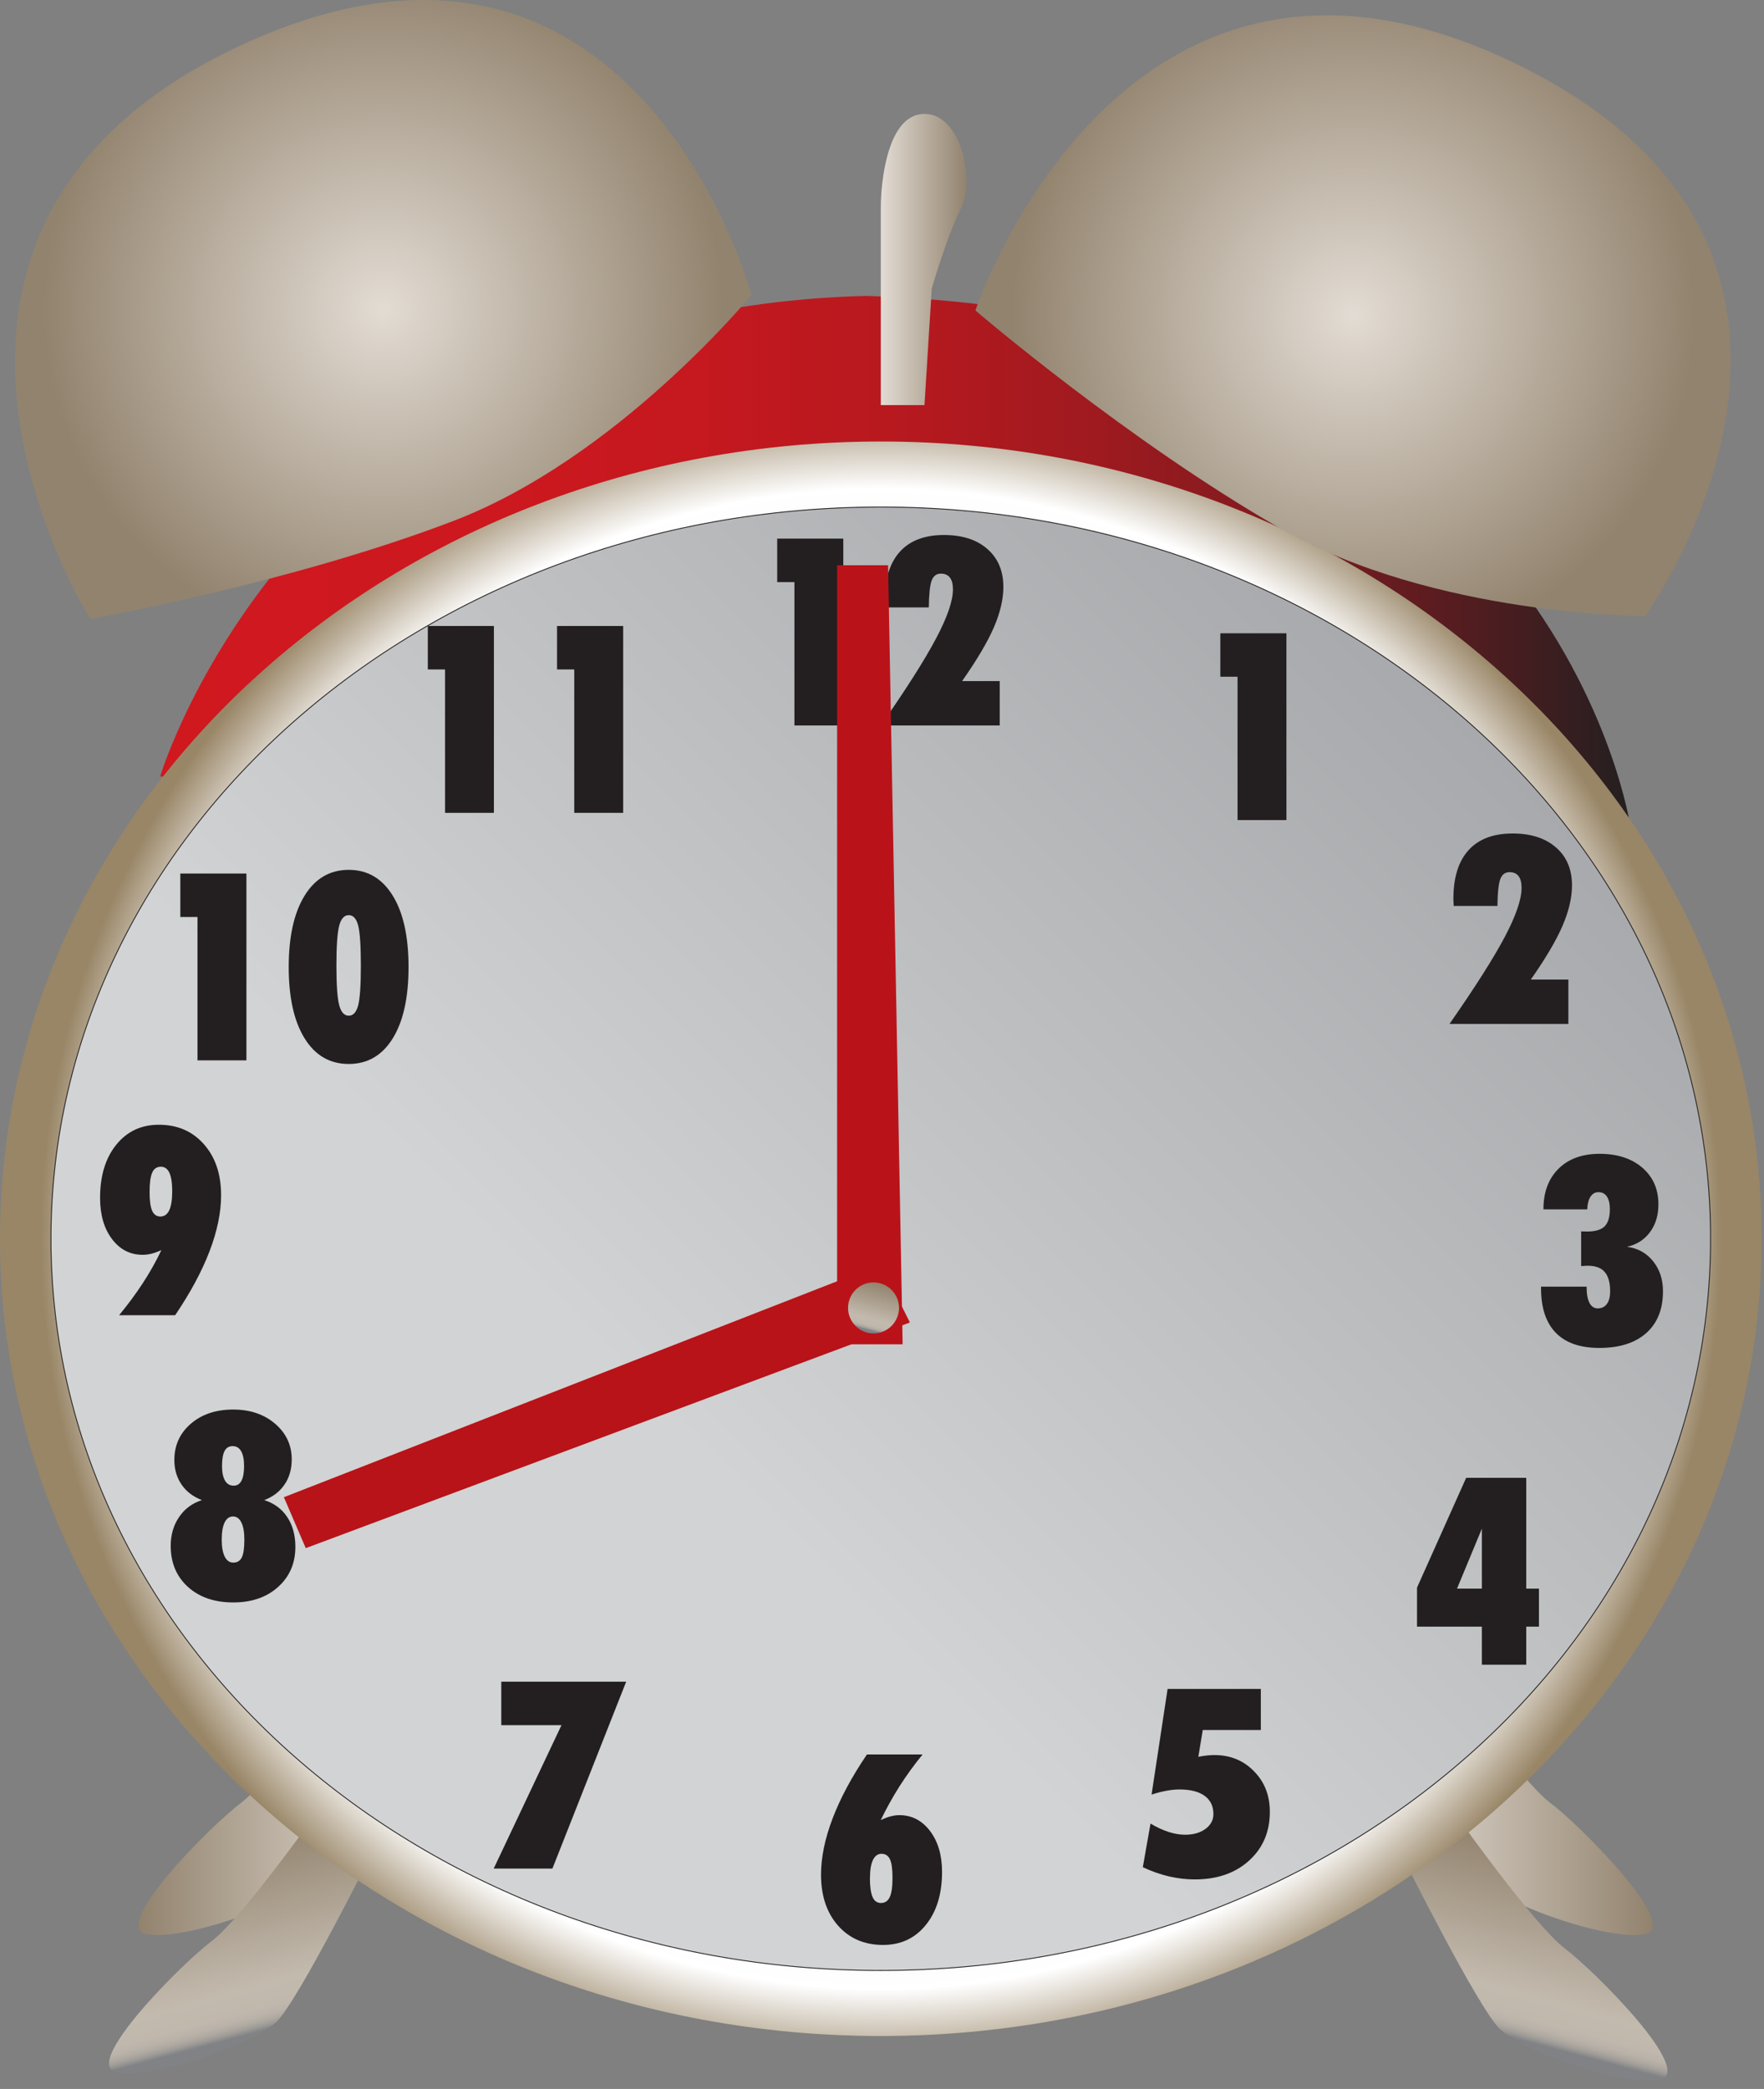 
        <svg xmlns:rdf="http://www.w3.org/1999/02/22-rdf-syntax-ns#" xmlns="http://www.w3.org/2000/svg" xmlns:cc="http://creativecommons.org/ns#" xmlns:xlink="http://www.w3.org/1999/xlink" xmlns:dc="http://purl.org/dc/elements/1.1/" x="0px" y="0px" width="424" height="502" viewBox="0 0 424 502" xml:space="preserve">
            <rect x="0" y="0" width="424" height="502" fill="#808080" stroke="none"/>
            <title>Alarm clock</title>
            <desc xmlns:ian_image_library="https://ian.umces.edu/media-library/">
                <ian_image_library:title>Alarm clock</ian_image_library:title>
                <ian_image_library:descr>Illustration of alarm clock</ian_image_library:descr>
                <ian_image_library:scene>
                    <ian_image_library:contains>alarm, clock, time, piece</ian_image_library:contains>
                    <ian_image_library:when>2003-01-01</ian_image_library:when>
                </ian_image_library:scene>
            </desc>
            
 <defs></defs>
 <linearGradient id="ian_symbols_b6d81e571b8b4604ede4d68e5e09a1fc" y2="434.28" gradientUnits="userSpaceOnUse" x2="397.29" y1="434.28" x1="334.18">
  <stop stop-color="#E3DCD4" offset="0"/>
  <stop stop-color="#92836E" offset="1"/>
 </linearGradient>
 <path fill="url(#ian_symbols_b6d81e571b8b4604ede4d68e5e09a1fc)" clip-rule="evenodd" d="m334.18 412.29s17.505 34.989 22.749 40.244c5.255 5.255 29.745 14.002 38.492 12.251 8.742-1.763-15.742-26.253-22.749-31.497-6.996-5.255-24.49-29.745-24.49-29.745l-14 8.75z" fill-rule="evenodd"/>
 <linearGradient id="ian_symbols_72e4191bb796410401198d6f1bf26485" y2="434.28" gradientUnits="userSpaceOnUse" x2="100.18" gradientTransform="matrix(-1 0 0 1 133.46 0)" y1="434.28" x1="37.087">
  <stop stop-color="#E3DCD4" offset="0"/>
  <stop stop-color="#92836E" offset="1"/>
 </linearGradient>
 <path fill="url(#ian_symbols_72e4191bb796410401198d6f1bf26485)" clip-rule="evenodd" d="m96.374 412.29s-17.484 34.989-22.739 40.244-29.756 14.002-38.493 12.251c-8.747-1.763 15.743-26.253 22.739-31.497 7.007-5.255 24.49-29.745 24.49-29.745l14.003 8.75z" fill-rule="evenodd"/>
 <linearGradient id="ian_symbols_480e7aab23c8a744d11a4b29a71f7dad" y2="445.2" gradientUnits="userSpaceOnUse" x2="376.59" y1="492.59" x1="363.89">
  <stop stop-color="#808285" offset=".056"/>
  <stop stop-color="#88898A" offset=".062"/>
  <stop stop-color="#9E9B97" offset=".08"/>
  <stop stop-color="#AFA9A1" offset=".103"/>
  <stop stop-color="#BAB3A9" offset=".13"/>
  <stop stop-color="#C1B8AD" offset=".169"/>
  <stop stop-color="#C3BAAE" offset=".275"/>
  <stop stop-color="#92836E" offset="1"/>
 </linearGradient>
 <path fill="url(#ian_symbols_480e7aab23c8a744d11a4b29a71f7dad)" clip-rule="evenodd" d="m337.68 447.28s17.494 35 22.749 40.244c5.244 5.255 29.734 14.002 38.493 12.251 8.747-1.741-15.754-26.242-22.75-31.497-6.995-5.255-24.49-29.745-24.49-29.745l-14 8.76z" fill-rule="evenodd"/>
 <linearGradient id="ian_symbols_20683238e7e1efd49584a2243048dc86" y2="443.45" gradientUnits="userSpaceOnUse" x2="153.06" gradientTransform="matrix(-1 0 0 1 203.46 0)" y1="490.84" x1="140.36">
  <stop stop-color="#808285" offset=".056"/>
  <stop stop-color="#88898A" offset=".062"/>
  <stop stop-color="#9E9B97" offset=".08"/>
  <stop stop-color="#AFA9A1" offset=".103"/>
  <stop stop-color="#BAB3A9" offset=".13"/>
  <stop stop-color="#C1B8AD" offset=".169"/>
  <stop stop-color="#C3BAAE" offset=".275"/>
  <stop stop-color="#92836E" offset="1"/>
 </linearGradient>
 <path fill="url(#ian_symbols_20683238e7e1efd49584a2243048dc86)" clip-rule="evenodd" d="m89.307 445.52s-17.5 34.989-22.744 40.244c-5.26 5.255-29.745 14.003-38.493 12.262-8.747-1.763 15.743-26.253 22.739-31.497 7.007-5.255 24.496-29.756 24.496-29.756l14.002 8.76z" fill-rule="evenodd"/>
 <linearGradient id="ian_symbols_c40039ffef60b5947d7c10f5b64548ae" y2="134.97" gradientUnits="userSpaceOnUse" x2="391.92" y1="134.97" x1="38.503">
  <stop stop-color="#D0181F" offset="0"/>
  <stop stop-color="#CD181F" offset=".227"/>
  <stop stop-color="#C4181F" offset=".381"/>
  <stop stop-color="#B5191F" offset=".513"/>
  <stop stop-color="#9F1A1F" offset=".634"/>
  <stop stop-color="#831B1F" offset=".746"/>
  <stop stop-color="#611C20" offset=".852"/>
  <stop stop-color="#391E20" offset=".952"/>
  <stop stop-color="#231F20" offset="1"/>
 </linearGradient>
 <path fill="url(#ian_symbols_c40039ffef60b5947d7c10f5b64548ae)" clip-rule="evenodd" d="m38.503 186.59s33.237-111.97 169.7-115.48c166.23 5.244 183.72 127.72 183.72 127.72l-353.42-12.24z" fill-rule="evenodd"/>
 <radialGradient id="ian_symbols_afd7ffe76dd6d52479bc91215817de67" gradientUnits="userSpaceOnUse" cy="297.69" cx="211.71" r="201.9">
  <stop stop-color="#A7A9AC" offset="0"/>
  <stop stop-color="#fff" offset=".893"/>
  <stop stop-color="#998667" offset="1"/>
 </radialGradient>
 <path fill="url(#ian_symbols_afd7ffe76dd6d52479bc91215817de67)" clip-rule="evenodd" d="m411.16 297.69c0 97.118-89.296 175.84-199.45 175.84-110.16 0-199.46-78.726-199.46-175.84 0-97.107 89.307-175.84 199.46-175.84 110.16-.01 199.45 78.73 199.45 175.84zm-199.45-191.59c-116.94 0-211.71 85.78-211.71 191.59s94.775 191.59 211.71 191.59c116.92 0 211.71-85.776 211.71-191.59s-94.79-191.59-211.71-191.59z" fill-rule="evenodd"/>
 <linearGradient id="ian_symbols_d523767b4c2a7bb419e81570fb259367" y2="164.74" gradientUnits="userSpaceOnUse" x2="344.66" y1="430.64" x1="78.753">
  <stop stop-color="#D1D3D4" offset=".32"/>
  <stop stop-color="#A7A9AC" offset="1"/>
 </linearGradient>
 <path stroke="#231F20" stroke-width=".207" d="m411.16 297.69c0 97.118-89.296 175.84-199.45 175.84-110.16 0-199.46-78.726-199.46-175.84 0-97.107 89.307-175.84 199.46-175.84 110.16-.01 199.45 78.73 199.45 175.84z" fill="url(#ian_symbols_d523767b4c2a7bb419e81570fb259367)"/>
 <radialGradient id="ian_symbols_2ea1b26bd77c8384c1d399ed95bf0179" gradientUnits="userSpaceOnUse" cy="75.884" cx="325.22" r="82.013">
  <stop stop-color="#E3DCD4" offset="0"/>
  <stop stop-color="#92836E" offset="1"/>
 </radialGradient>
 <path fill="url(#ian_symbols_2ea1b26bd77c8384c1d399ed95bf0179)" clip-rule="evenodd" d="m363.94 15.112c94.469 45.499 31.485 132.97 31.485 132.97s-50.742 0-87.489-20.987c-36.735-20.998-73.487-52.484-73.487-52.484s35.01-104.98 129.5-59.494z" fill-rule="evenodd"/>
 <radialGradient id="ian_symbols_2a13b89ac0e9bb84957b429a4e75d341" gradientUnits="userSpaceOnUse" cy="74.376" cx="92.116" r="81.738">
  <stop stop-color="#E3DCD4" offset="0"/>
  <stop stop-color="#92836E" offset="1"/>
 </radialGradient>
 <path fill="url(#ian_symbols_2a13b89ac0e9bb84957b429a4e75d341)" clip-rule="evenodd" d="m57.826 10.919c95.104-44.185 122.78 59.994 122.78 59.994s-32.187 39.226-71.719 54.312c-39.543 15.097-87.188 23.527-87.188 23.527s-58.974-93.645 36.124-137.83z" fill-rule="evenodd"/>
 <linearGradient id="ian_symbols_c555151335e4cf149941db2e6f9c628c" y2="62.363" gradientUnits="userSpaceOnUse" x2="232.29" y1="62.363" x1="211.71">
  <stop stop-color="#E3DCD4" offset="0"/>
  <stop stop-color="#92836E" offset="1"/>
 </linearGradient>
 <path fill="url(#ian_symbols_c555151335e4cf149941db2e6f9c628c)" clip-rule="evenodd" d="m211.71 97.353h10.499l1.751-27.994s3.503-12.25 6.996-19.246 0-22.739-8.747-22.739-10.499 15.743-10.499 22.739 0 20.998 0 20.998v26.242z" fill-rule="evenodd"/>
 <polygon points="218.7 317.81 211.71 303.81 68.237 359.8 73.493 372.04" fill="#B71318" clip-rule="evenodd" fill-rule="evenodd"/>
 <path d="m190.95 174.34v-34.453h-4.138v-10.45h15.885v44.897h-11.75z" fill="#231F20"/>
 <path d="m211.71 174.34c6.164-8.835 10.586-15.809 13.291-20.921 2.704-5.102 4.051-9.032 4.051-11.78 0-1.248-.241-2.189-.723-2.824-.493-.646-1.221-.963-2.178-.963-1.051 0-1.785.547-2.212 1.653-.416 1.095-.646 3.251-.689 6.47h-10.521c0-.175-.011-.46-.033-.843-.038-.383-.038-.657-.038-.843 0-5.124 1.209-9.01 3.629-11.692 2.414-2.682 5.956-4.029 10.608-4.029 4.39 0 7.861 1.117 10.422 3.35 2.562 2.233 3.854 5.277 3.854 9.13 0 2.967-.766 6.208-2.288 9.733-1.521 3.514-4.072 7.817-7.63 12.896h9.043v10.663h-28.58z" fill="#231F20"/>
 <polygon points="216.96 323.05 201.21 323.05 201.21 135.84 213.46 135.84" fill="#B91319" clip-rule="evenodd" fill-rule="evenodd"/>
 <path d="m297.46 197.08v-34.453h-4.138v-10.444h15.885v44.897h-11.74z" fill="#231F20"/>
 <path d="m348.4 246.07c6.164-8.835 10.587-15.809 13.291-20.91 2.692-5.113 4.039-9.043 4.039-11.791 0-1.248-.24-2.189-.722-2.824s-1.205-.953-2.179-.953c-1.04 0-1.785.547-2.201 1.642-.427 1.095-.656 3.251-.7 6.481h-10.51c0-.187-.022-.471-.044-.854s-.033-.657-.033-.843c0-5.112 1.204-9.01 3.624-11.692 2.419-2.682 5.955-4.028 10.619-4.028 4.379 0 7.855 1.116 10.423 3.361 2.562 2.222 3.842 5.266 3.842 9.12 0 2.967-.771 6.207-2.288 9.732-1.521 3.525-4.062 7.828-7.619 12.896h9.032v10.663h-28.57z" fill="#231F20"/>
 <path d="m370.41 309.2h10.948c0 1.719.229 3.021.689 3.897.46.887 1.117 1.325 1.992 1.325.947 0 1.687-.361 2.201-1.073.525-.711.777-1.729.777-3.065 0-2.069-.438-3.612-1.303-4.609-.876-1.007-2.223-1.5-4.04-1.5-.187 0-.389 0-.603.011-.208.011-.547.033-1.018.077v-8.342c.164 0 .351.011.559.011.219.022.503.022.875.022 1.96 0 3.361-.416 4.193-1.237.843-.832 1.27-2.211 1.27-4.149 0-1.313-.24-2.31-.711-3.021-.46-.701-1.149-1.051-2.048-1.051-.788 0-1.423.361-1.894 1.084s-.733 1.741-.788 3.043h-10.526c0-4.116 1.21-7.368 3.629-9.766 2.42-2.386 5.709-3.58 9.875-3.58 4.253 0 7.686 1.117 10.27 3.339 2.572 2.223 3.864 5.157 3.864 8.802 0 2.616-.668 4.85-2.025 6.678-1.357 1.839-3.202 3.01-5.518 3.525 2.595.351 4.68 1.5 6.262 3.471 1.588 1.971 2.376 4.368 2.376 7.214 0 4.313-1.336 7.653-4.007 10.04-2.683 2.386-6.438 3.58-11.287 3.58-4.62 0-8.102-1.215-10.466-3.635-2.365-2.43-3.548-5.988-3.548-10.696v-.36z" fill="#231F20"/>
 <path d="m356.19 400.05v-9.142h-15.59v-9.383l11.813-26.384h14.44v26.625h3.055v9.142h-3.055v9.142h-10.65zm0-18.28v-14.418l-5.978 14.418h5.98z" fill="#231F20"/>
 <path d="m276.54 438.23c1.494.887 2.934 1.555 4.324 2.004 1.374.448 2.715.679 4.007.679 1.981 0 3.613-.471 4.894-1.413 1.26-.93 1.895-2.123 1.895-3.547 0-1.904-.701-3.36-2.113-4.39-1.412-1.019-3.427-1.533-6.054-1.533-.941 0-1.971.099-3.076.307-1.106.197-2.311.504-3.624.931l3.854-25.388h22.41v9.864h-13.958l-1.063 6.448c.701-.143 1.368-.252 2.004-.318.635-.076 1.248-.109 1.839-.109 3.82 0 6.996 1.292 9.53 3.887 2.556 2.584 3.815 5.847 3.815 9.755 0 4.784-1.653 8.692-4.981 11.714s-7.686 4.532-13.072 4.532c-2.058 0-4.116-.252-6.174-.723-2.069-.481-4.172-1.215-6.307-2.211l1.85-10.48z" fill="#231F20"/>
 <path d="m211.68 437.41c.827-.405 1.615-.711 2.354-.908.761-.197 1.461-.296 2.118-.296 3 0 5.452 1.27 7.379 3.788 1.927 2.54 2.901 5.813 2.901 9.842 0 5.31-1.303 9.558-3.897 12.755-2.595 3.207-6.021 4.806-10.28 4.806-4.467 0-8.068-1.544-10.822-4.642-2.721-3.088-4.089-7.171-4.089-12.229 0-4.16.93-8.681 2.792-13.553 1.861-4.883 4.609-9.995 8.244-15.349h13.378c-2.037 2.484-3.887 5.047-5.562 7.663-1.66 2.64-3.17 5.34-4.51 8.13zm-2.59 13.83c0 2.113.219 3.656.635 4.631.427.975 1.095 1.445 2.025 1.445.963 0 1.675-.471 2.113-1.412.449-.952.663-2.507.663-4.664 0-2.058-.203-3.525-.608-4.412-.416-.887-1.095-1.335-2.047-1.335-.887 0-1.571.503-2.058 1.499-.46.99-.70 2.41-.70 4.24z" fill="#231F20"/>
 <path d="m118.67 449.04l16.29-34.464h-14.473v-10.444h30.024l-17.73 44.908h-14.11z" fill="#231F20"/>
 <path d="m63.519 360.5c2.387.756 4.226 2.113 5.518 4.072 1.303 1.949 1.96 4.336 1.96 7.16 0 3.931-1.38 7.138-4.139 9.623-2.764 2.496-6.36 3.733-10.794 3.733-4.521 0-8.145-1.248-10.904-3.744-2.748-2.496-4.127-5.78-4.127-9.854 0-2.66.679-4.98 2.031-6.951 1.352-1.981 3.18-3.317 5.479-4.04-2.102-.799-3.733-2.036-4.894-3.723-1.161-1.686-1.741-3.656-1.741-5.911 0-3.525 1.313-6.438 3.952-8.715 2.638-2.277 6.043-3.416 10.192-3.416 4.062 0 7.422 1.139 10.083 3.416 2.655 2.277 3.985 5.135 3.985 8.562 0 2.332-.569 4.357-1.73 6.043-1.149 1.7-2.78 2.95-4.871 3.74zm-10.225 9.5c0 1.763.241 3.12.722 4.083.493.964 1.171 1.435 2.059 1.435.952 0 1.631-.416 2.047-1.248.416-.843.613-2.267.613-4.27 0-1.774-.235-3.153-.717-4.117-.471-.974-1.133-1.456-1.998-1.456-.887 0-1.565.482-2.025 1.435-.472.96-.701 2.34-.701 4.14zm.071-17.68c0 1.521.247 2.682.717 3.492.481.81 1.182 1.215 2.085 1.215.837 0 1.461-.394 1.872-1.183.411-.788.629-1.971.629-3.524 0-1.577-.241-2.771-.711-3.58-.46-.811-1.139-1.216-2.036-1.216-.876 0-1.511.384-1.927 1.149-.415.77-.629 1.98-.629 3.65z" fill="#231F20"/>
 <path d="m38.788 300.42c-.777.361-1.544.646-2.299.843-.766.197-1.5.284-2.211.284-3 0-5.452-1.259-7.368-3.799-1.905-2.529-2.857-5.835-2.857-9.896 0-5.288 1.297-9.536 3.886-12.754 2.595-3.208 6.01-4.806 10.226-4.806 4.478 0 8.09 1.555 10.838 4.675 2.759 3.109 4.138 7.193 4.138 12.262 0 4.16-.931 8.66-2.792 13.509-1.861 4.85-4.609 9.952-8.254 15.327h-13.467c2.135-2.584 4.04-5.167 5.726-7.751 1.686-2.58 3.164-5.21 4.434-7.89zm2.606-14.14c0-1.993-.23-3.47-.679-4.445-.46-.975-1.139-1.456-2.047-1.456-.963 0-1.669.471-2.08 1.412-.427.941-.635 2.496-.635 4.675 0 2.036.197 3.525.607 4.467.421.941 1.078 1.412 1.987 1.412.953 0 1.664-.503 2.135-1.511.471-.99.712-2.51.712-4.55z" fill="#231F20"/>
 <path d="m47.47 254.82v-34.453h-4.127v-10.444h15.885v44.897h-11.758z" fill="#231F20"/>
 <path d="m69.398 232.39c0-7.335 1.281-13.061 3.832-17.177 2.545-4.117 6.087-6.175 10.598-6.175 4.5 0 8.014 2.058 10.554 6.175 2.551 4.116 3.815 9.842 3.815 17.177s-1.265 13.05-3.793 17.145c-2.54 4.105-6.065 6.152-10.576 6.152-4.532 0-8.074-2.047-10.608-6.152-2.552-4.1-3.822-9.81-3.822-17.15zm11.462-.37c0 4.642.219 7.817.668 9.514.438 1.697 1.215 2.551 2.299 2.551 1.073 0 1.828-.832 2.266-2.485.422-1.664.646-4.85.646-9.579 0-4.751-.224-7.948-.646-9.612-.438-1.653-1.193-2.485-2.266-2.485-1.084 0-1.861.854-2.299 2.551-.449 1.7-.668 4.89-.668 9.55z" fill="#231F20"/>
 <path d="m106.97 195.34v-34.464h-4.138v-10.444h15.885v44.908h-11.75z" fill="#231F20"/>
 <path d="m138.03 195.34v-34.464h-4.138v-10.444h15.896v44.908h-11.76z" fill="#231F20"/>
 <linearGradient id="ian_symbols_7cc5a32e6ee2aaf43589e2fcbbe33c80" y2="308.39" gradientUnits="userSpaceOnUse" x2="211.55" y1="320.23" x1="208.37">
  <stop stop-color="#808285" offset=".056"/>
  <stop stop-color="#88898A" offset=".062"/>
  <stop stop-color="#9E9B97" offset=".08"/>
  <stop stop-color="#AFA9A1" offset=".103"/>
  <stop stop-color="#BAB3A9" offset=".13"/>
  <stop stop-color="#C1B8AD" offset=".169"/>
  <stop stop-color="#C3BAAE" offset=".275"/>
  <stop stop-color="#92836E" offset="1"/>
 </linearGradient>
 <path fill="url(#ian_symbols_7cc5a32e6ee2aaf43589e2fcbbe33c80)" clip-rule="evenodd" d="m216.09 314.3c0 3.383-2.748 6.131-6.131 6.131-3.377 0-6.12-2.748-6.12-6.131s2.743-6.12 6.12-6.12c3.38.01 6.13 2.74 6.13 6.12z" fill-rule="evenodd"/>
</svg>
